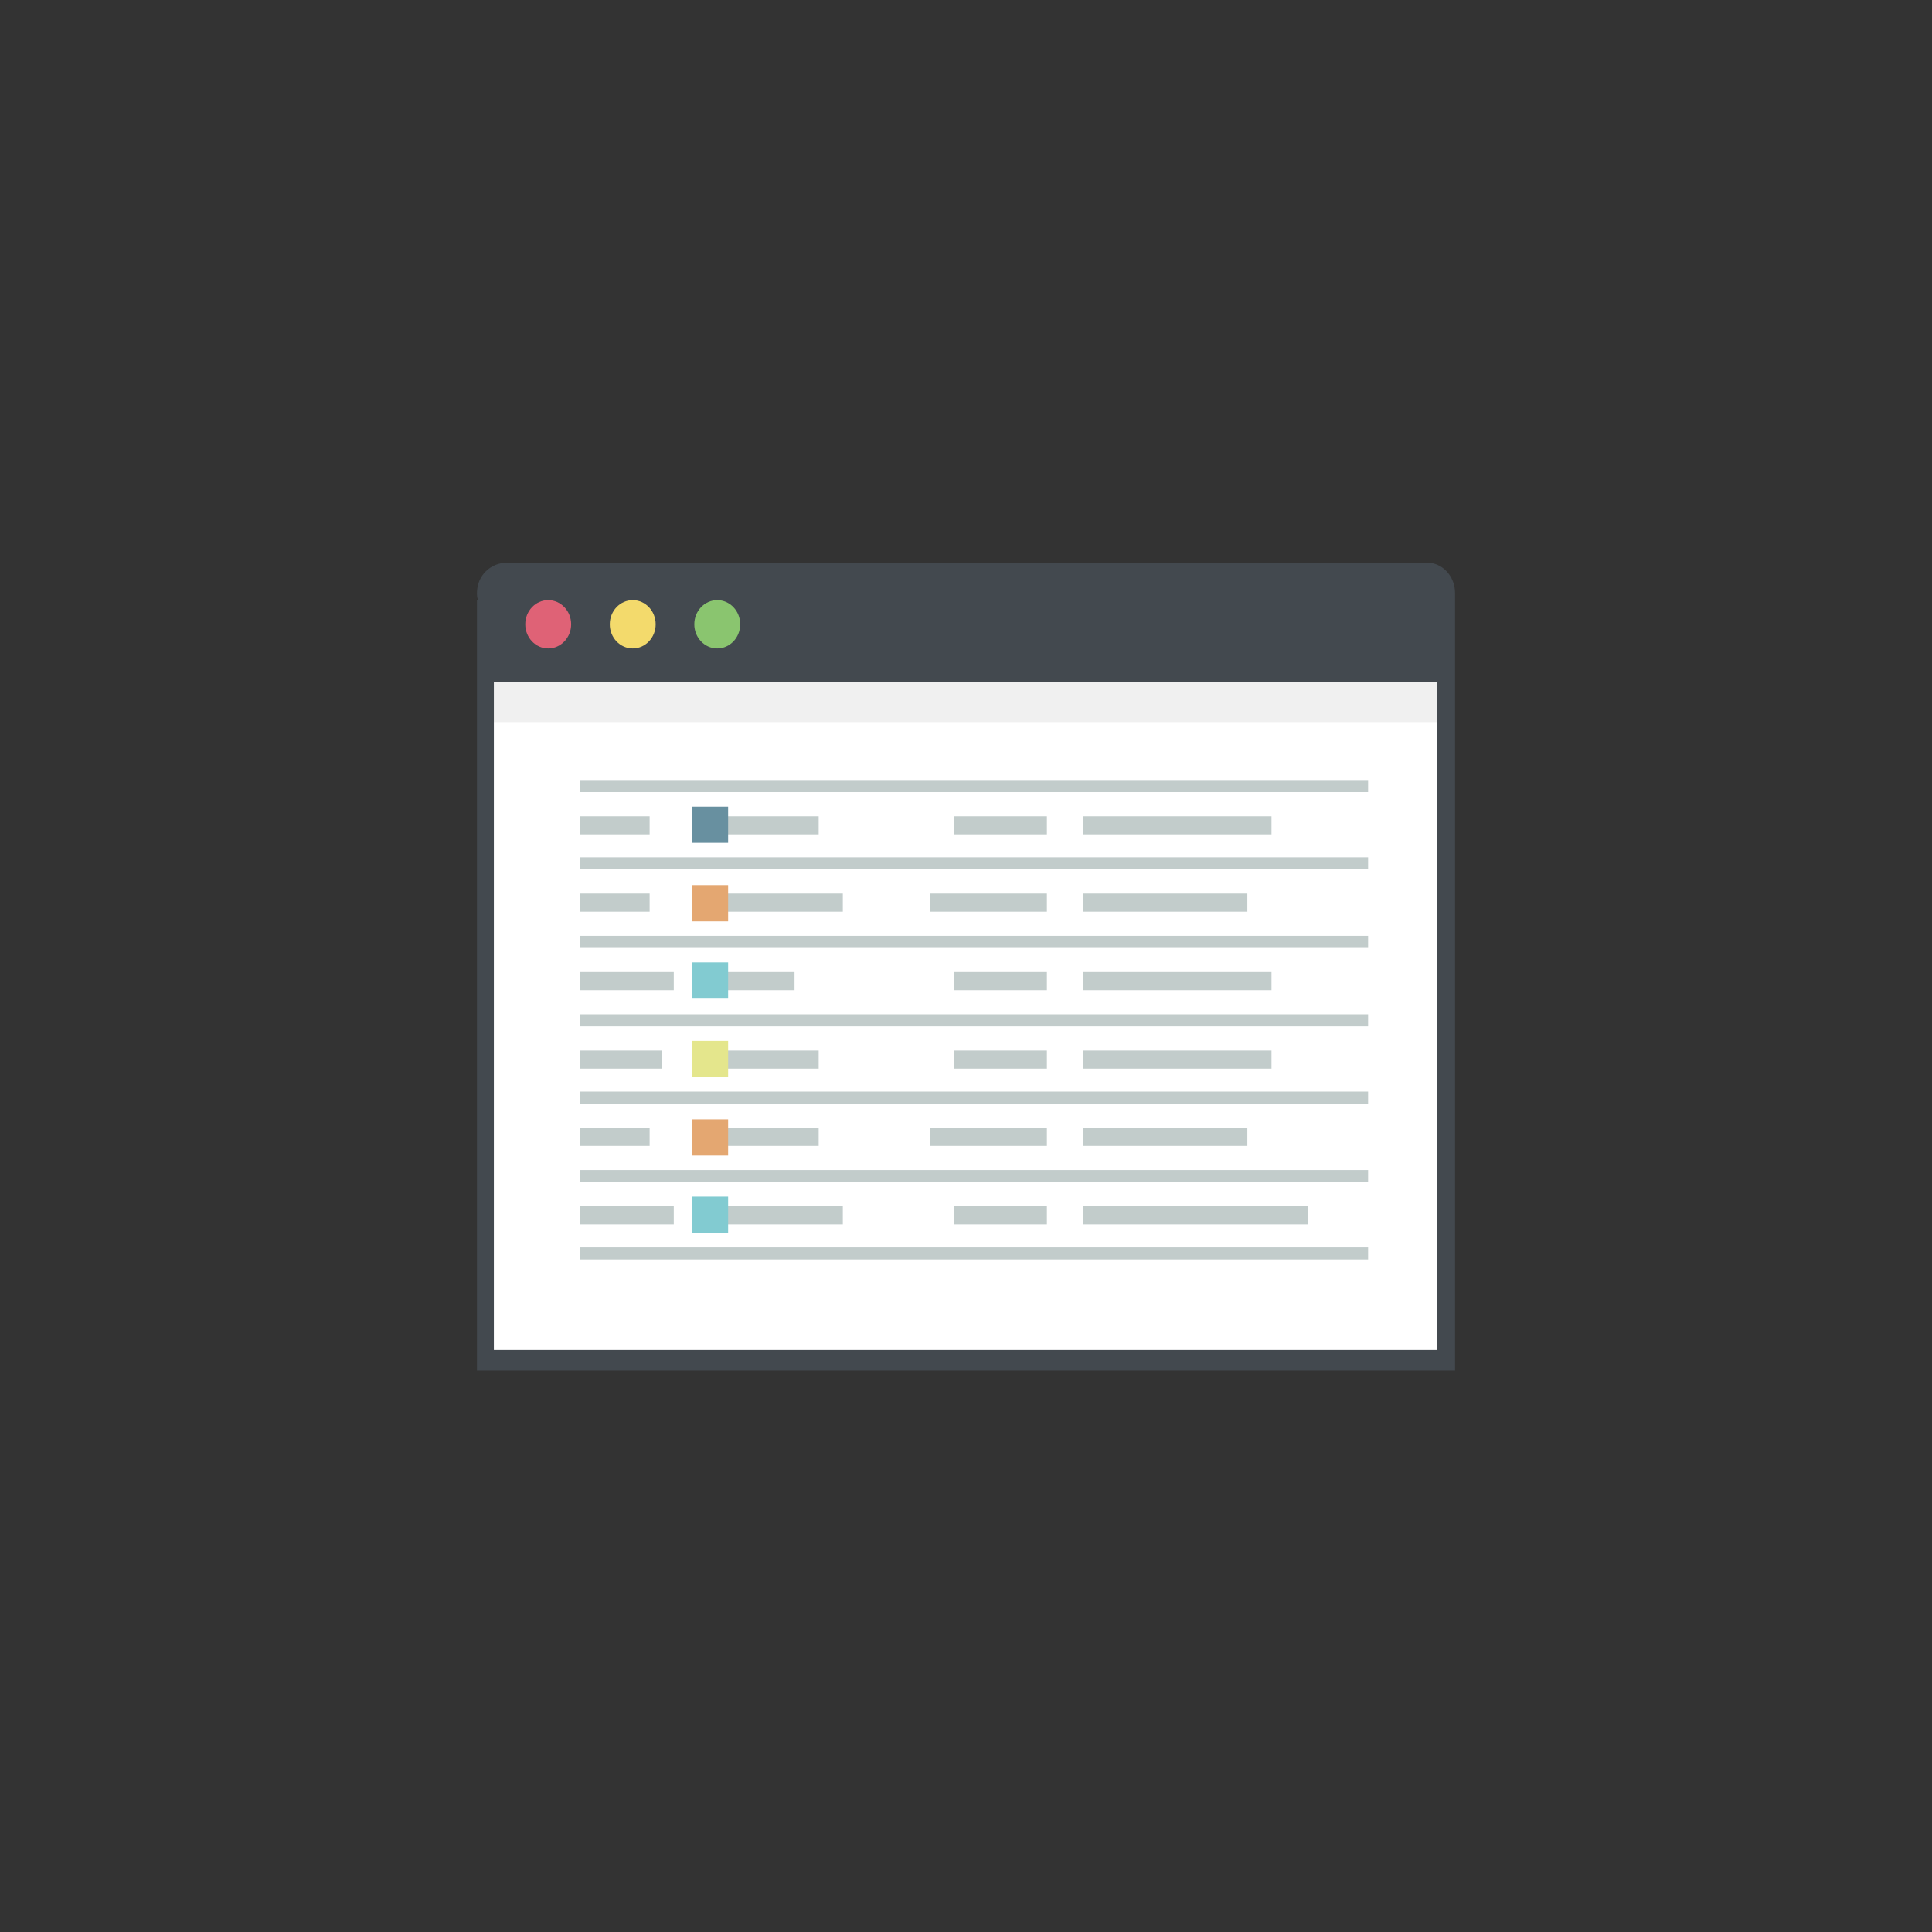 <svg xmlns="http://www.w3.org/2000/svg" width="160" height="160" viewBox="0 0 160 160"><rect x="0" y="0" width="160" height="160" fill="#333333" stroke="none"/><style>.st0{fill:none}.st1{fill:#43494f}.st2{fill:#fff}.st3{opacity:.06;fill:#0d0d0d}.st4{fill:#8ac56f}.st5{fill:#f3da6c}.st6{fill:#df6276}.st7{opacity:.5;fill:#879b98}.st8{fill:#82cbd1}.st9{fill:#e4e68c}.st10{fill:#e4a771}.st11{fill:#6890a0}</style><path class="st0" d="M0 0h160v160H0z"/><path class="st1" d="M120.5 49.1v64.4h-81V49.7h.1c-.1-.2-.1-.4-.1-.6 0-1.4 1.1-2.5 2.5-2.5h76c1.4-.1 2.5 1.1 2.5 2.5z"/><path class="st2" d="M40.9 56.5H119v55.3H40.9z"/><path class="st3" d="M40.9 56.5H119v3.3H40.9z"/><ellipse class="st4" cx="59.4" cy="51.7" rx="1.9" ry="2"/><ellipse class="st5" cx="52.4" cy="51.7" rx="1.9" ry="2"/><ellipse class="st6" cx="45.4" cy="51.7" rx="1.9" ry="2"/><path class="st7" d="M48 103.3h65.3v1H48zm0-3.4h7.8v1.5H48zm10.8 0h11v1.5h-11zm20.2 0h7.7v1.5H79zm10.7 0h18.6v1.5H89.7zm-41.7-3h65.3v1H48zm0-3.5h5.8v1.5H48zm10.8 0h9v1.5h-9zm18.2 0h9.7v1.5H77zm12.7 0h13.6v1.5H89.7zm-41.7-3h65.3v1H48zm0-3.4h6.8v1.5H48zm10.8 0h9v1.5h-9zM79 87h7.7v1.5H79zm10.7 0h15.6v1.5H89.7zM48 84h65.3v1H48zm0-3.5h7.8V82H48zm10.8 0h7V82h-7zm20.2 0h7.7V82H79zm10.7 0h15.6V82H89.7zm-41.7-3h65.3v1H48zm0-3.5h5.8v1.5H48zm10.8 0h11v1.5h-11zM77 74h9.7v1.5H77zm12.7 0h13.6v1.5H89.7zM48 71h65.3v1H48zm0-3.4h5.8v1.5H48zm10.8 0h9v1.5h-9zm20.2 0h7.7v1.5H79zm10.7 0h15.6v1.5H89.7zm-41.7-3h65.3v1H48z"/><path class="st8" d="M57.3 79.7h3v3h-3zm0 19.4h3v3h-3z"/><path class="st9" d="M57.3 86.2h3v3h-3z"/><path class="st10" d="M57.3 73.3h3v3h-3zm0 19.4h3v3h-3z"/><path class="st11" d="M57.3 66.8h3v3h-3z"/></svg>